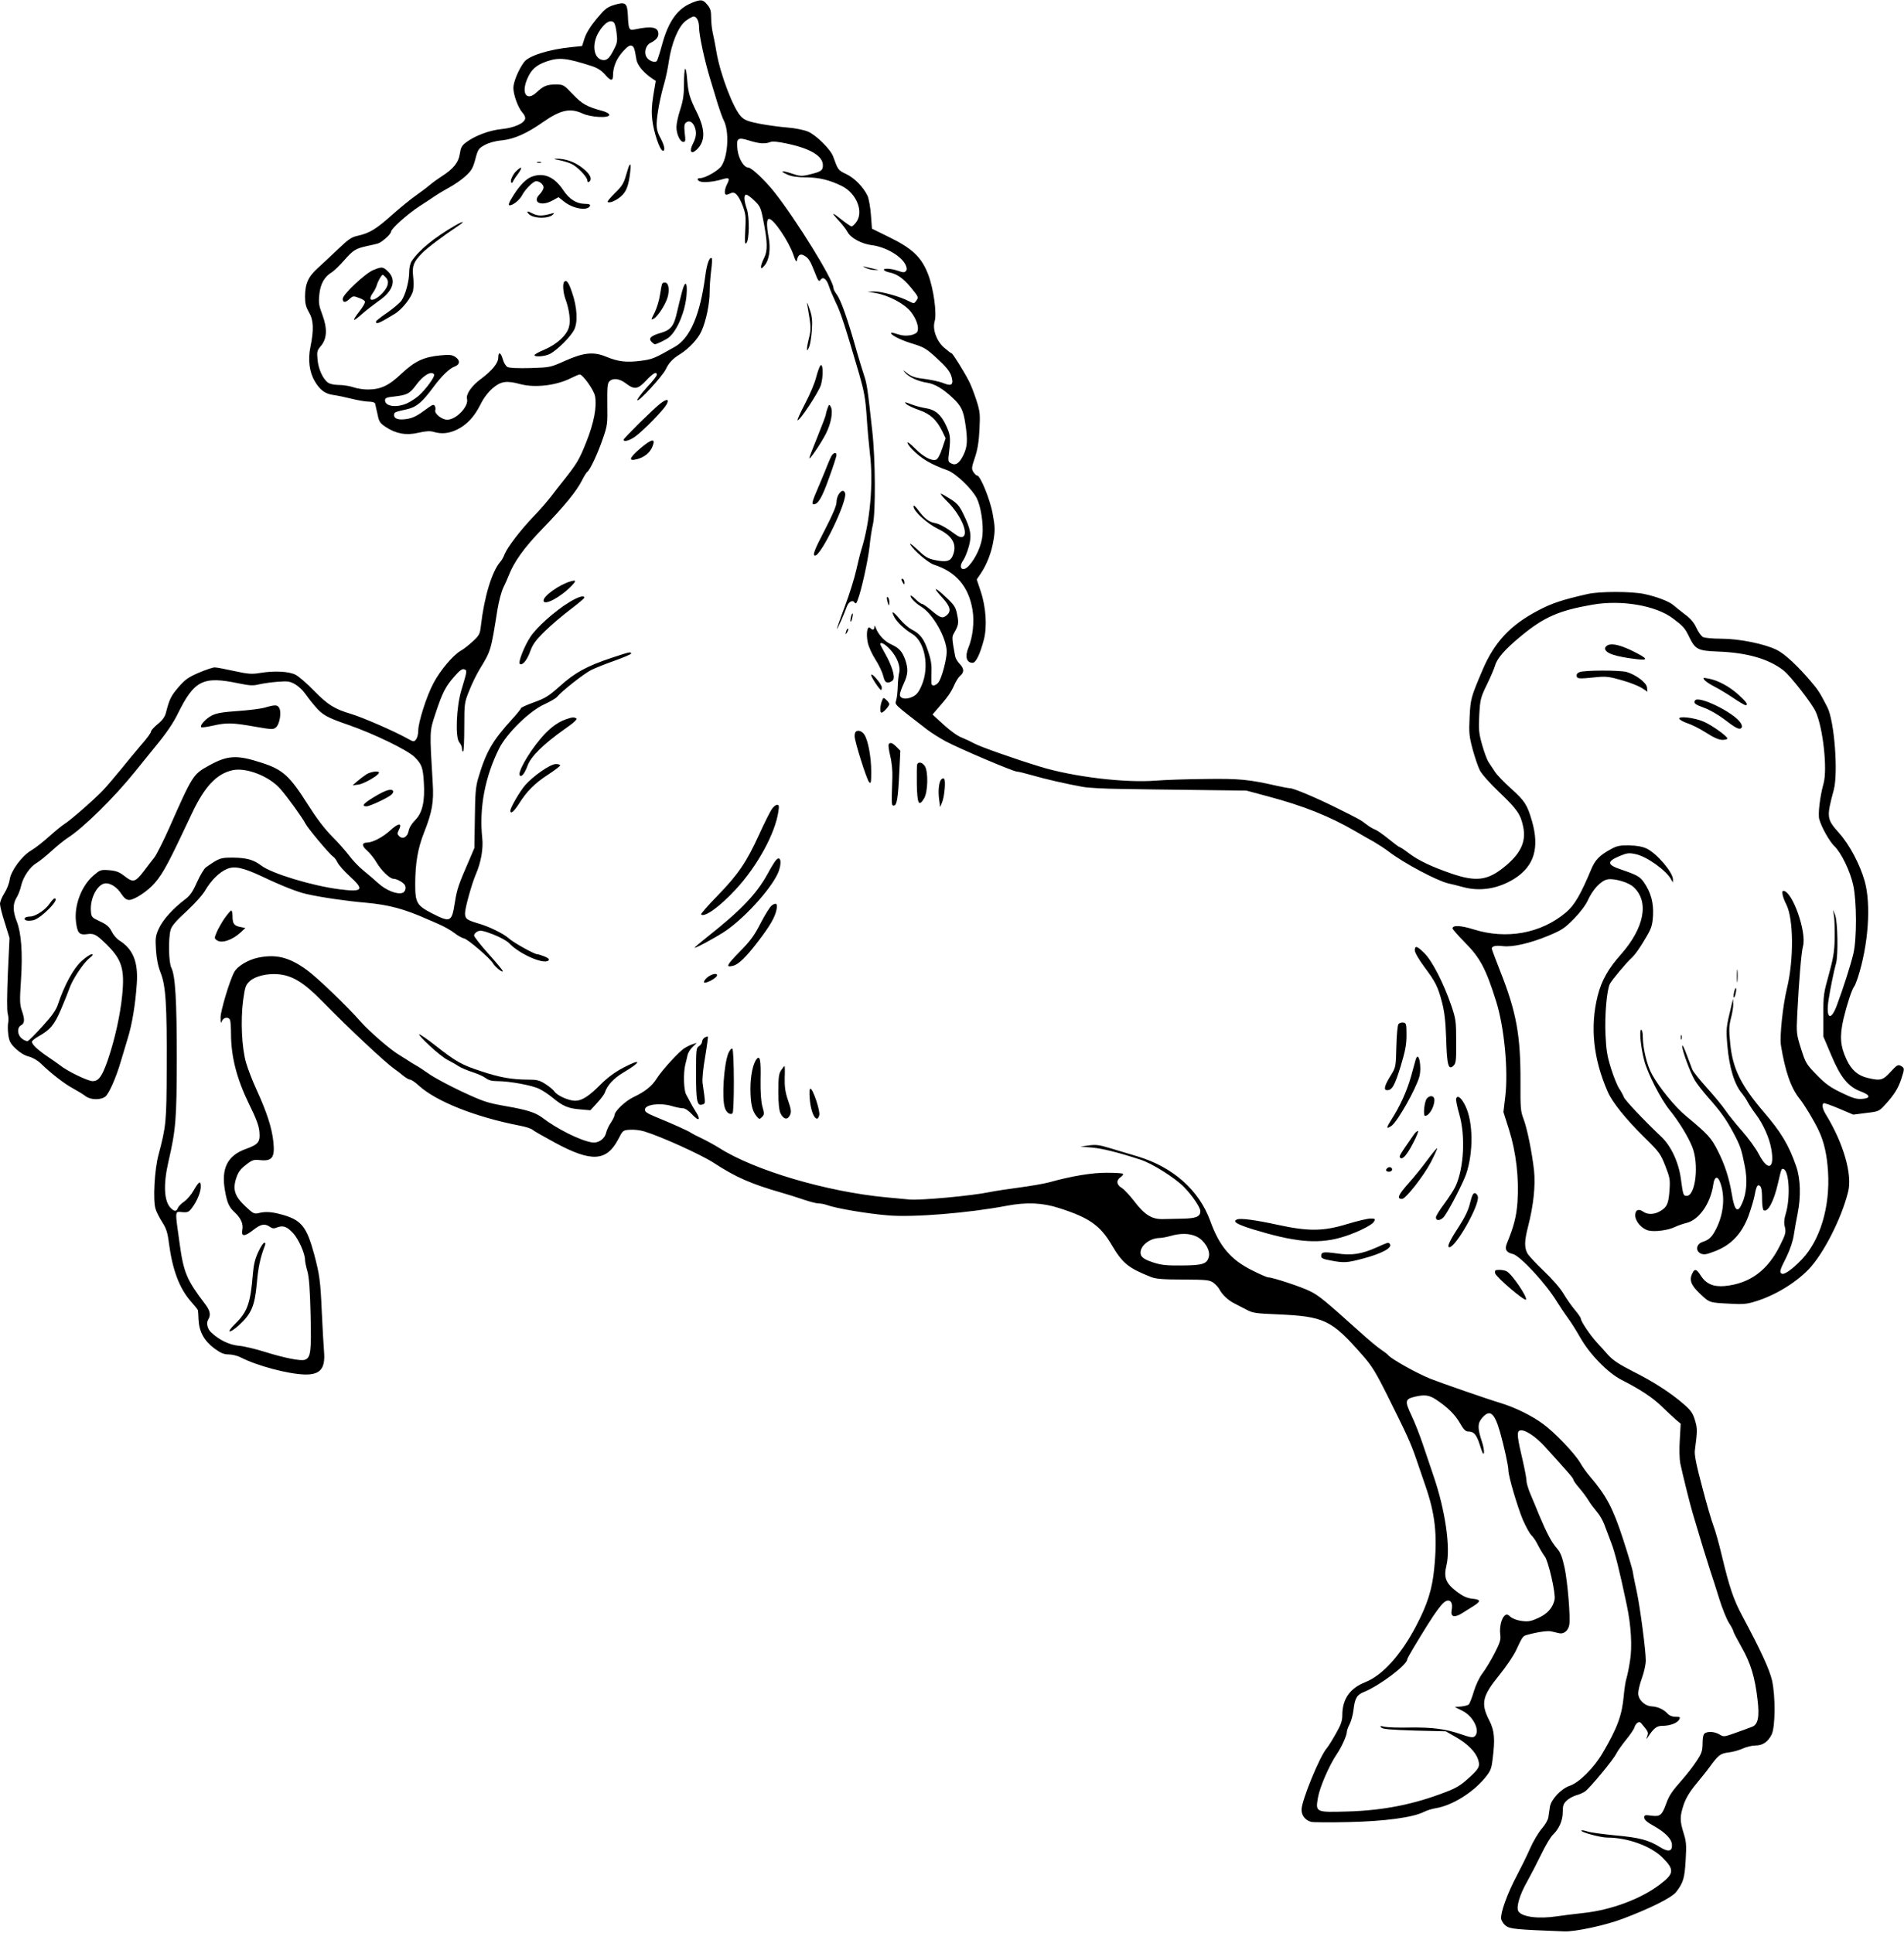 <?xml version="1.0" standalone="no"?>
<!DOCTYPE svg PUBLIC "-//W3C//DTD SVG 20010904//EN"
 "http://www.w3.org/TR/2001/REC-SVG-20010904/DTD/svg10.dtd">
<svg version="1.0" xmlns="http://www.w3.org/2000/svg"
 width="1261pt" height="1280pt" viewBox="0 0 1261 1280"
 preserveAspectRatio="xMidYMid meet">
<g transform="translate(0,1280) scale(0.1,-0.1)"
fill="#000000" stroke="none">
<path d="M4580 12780 c-93 -37 -154 -123 -195 -275 -15 -55 -31 -104 -35 -109
-14 -14 -56 2 -69 28 -17 30 -3 77 26 91 37 19 53 37 53 60 0 46 -43 54 -157
30 -37 -8 -41 0 -45 99 -4 77 -17 86 -91 63 -48 -15 -62 -27 -116 -92 -40 -48
-68 -94 -79 -127 l-17 -53 -69 -7 c-150 -15 -284 -57 -315 -99 -37 -50 -71
-132 -71 -171 0 -47 32 -133 60 -164 12 -12 20 -30 18 -40 -6 -31 -74 -61
-157 -69 -80 -8 -177 -44 -237 -90 -26 -20 -33 -34 -39 -75 -8 -56 -43 -99
-120 -148 -22 -14 -57 -39 -77 -56 -20 -17 -63 -49 -94 -71 -32 -22 -102 -79
-156 -127 -107 -96 -151 -122 -227 -139 -42 -9 -62 -22 -130 -87 -44 -42 -105
-99 -136 -127 -64 -58 -84 -102 -85 -189 0 -46 6 -69 26 -104 31 -52 33 -115
10 -229 -18 -85 -7 -167 28 -227 35 -59 68 -84 124 -92 26 -3 80 -15 121 -25
41 -10 92 -19 113 -19 22 0 40 -5 42 -12 2 -7 9 -39 16 -70 10 -51 16 -60 55
-86 68 -45 136 -57 216 -38 49 11 76 13 100 6 54 -16 100 -11 154 14 65 31
116 85 157 167 21 43 50 81 81 108 54 46 91 52 183 27 98 -26 239 -9 336 40
26 13 52 24 57 24 21 0 94 -102 102 -143 13 -72 -7 -177 -59 -307 -46 -115
-60 -139 -152 -255 -22 -27 -59 -75 -82 -105 -23 -30 -74 -89 -114 -130 -86
-90 -172 -202 -192 -250 -7 -19 -20 -42 -28 -50 -56 -64 -107 -232 -129 -424
-6 -55 -11 -64 -53 -103 -26 -24 -61 -52 -78 -61 -51 -28 -139 -132 -183 -216
-46 -86 -101 -259 -101 -315 0 -21 -6 -46 -14 -57 -15 -19 -16 -18 -63 8 -87
48 -290 136 -365 159 -112 33 -156 60 -248 154 -46 48 -101 95 -122 106 -44
23 -141 28 -237 12 -54 -9 -78 -7 -170 13 -58 13 -116 24 -129 24 -13 0 -60
-16 -105 -35 -69 -30 -91 -45 -134 -95 -50 -58 -60 -78 -83 -166 -7 -30 -22
-52 -55 -79 -25 -20 -45 -43 -45 -50 0 -8 -28 -47 -63 -86 -34 -40 -95 -113
-135 -163 -41 -50 -95 -114 -122 -142 -57 -60 -216 -199 -256 -223 -16 -10
-61 -47 -100 -82 -39 -35 -91 -76 -117 -91 -62 -36 -134 -134 -143 -193 -3
-25 -19 -65 -35 -90 -16 -25 -29 -57 -29 -71 0 -15 14 -71 32 -126 l31 -100
-11 -234 c-6 -148 -7 -246 -1 -267 5 -17 7 -45 3 -60 -3 -15 -3 -51 1 -80 6
-43 14 -59 49 -92 26 -25 58 -45 86 -52 26 -7 60 -26 80 -46 68 -66 157 -135
213 -165 31 -17 69 -40 83 -51 33 -26 100 -28 132 -3 24 19 71 126 102 232 11
36 31 103 45 150 30 95 52 229 61 366 10 144 -25 230 -118 287 -15 10 -37 35
-48 57 -16 32 -33 47 -78 68 -55 26 -57 28 -60 70 -6 86 46 182 100 182 33 0
74 -27 101 -69 20 -30 34 -41 53 -41 34 0 122 58 168 111 56 64 92 132 248
464 84 177 162 260 268 284 90 20 242 -39 316 -123 47 -53 146 -190 167 -231
17 -33 162 -205 183 -218 8 -4 21 -22 30 -40 9 -18 45 -58 80 -90 99 -90 87
-106 -64 -87 -184 23 -450 104 -521 157 -51 39 -97 52 -188 53 -85 0 -90 -2
-179 -64 -12 -8 -38 -52 -59 -98 -30 -67 -46 -90 -84 -118 -75 -57 -142 -131
-169 -189 -22 -49 -24 -62 -19 -143 4 -60 14 -108 31 -151 34 -86 42 -213 40
-632 -1 -356 -4 -383 -54 -572 -27 -99 -38 -302 -20 -359 6 -21 27 -61 45 -89
26 -41 35 -67 44 -140 24 -179 70 -299 147 -386 24 -27 45 -53 45 -57 1 -4 3
-32 4 -63 4 -78 37 -139 104 -189 43 -31 63 -40 96 -40 22 0 59 -9 80 -20 106
-55 313 -110 424 -113 102 -2 137 39 127 153 -3 36 -10 155 -15 265 -9 206
-15 244 -50 377 -51 188 -86 230 -221 266 -64 17 -103 19 -147 8 -30 -7 -37
-3 -88 45 -70 66 -85 110 -61 185 13 40 27 60 64 89 42 33 52 36 92 32 83 -9
102 16 90 125 -10 91 -44 195 -110 339 -27 58 -58 139 -70 180 -29 100 -37
280 -20 412 13 92 17 104 44 129 36 33 114 52 187 46 96 -8 172 -55 295 -181
172 -176 418 -406 477 -447 12 -8 37 -27 55 -42 18 -15 39 -28 48 -28 8 0 33
-17 57 -39 116 -106 376 -209 670 -266 37 -7 76 -19 85 -28 9 -8 78 -47 152
-87 238 -128 338 -122 415 26 30 58 31 59 77 62 26 2 69 -3 95 -11 112 -34
374 -153 458 -207 147 -96 246 -140 455 -200 36 -10 99 -30 140 -44 41 -14 87
-26 101 -26 15 0 40 -5 54 -10 57 -22 269 -58 405 -69 167 -15 540 16 790 64
129 24 235 20 345 -16 198 -63 272 -115 347 -243 73 -123 109 -153 263 -214
31 -12 80 -16 212 -16 158 -1 174 -3 200 -22 15 -11 33 -31 39 -43 19 -36 57
-72 99 -93 22 -11 59 -30 83 -43 37 -20 61 -24 190 -29 325 -14 368 -34 578
-274 59 -67 87 -112 165 -269 126 -252 154 -314 188 -414 16 -46 42 -123 59
-172 67 -192 83 -330 61 -552 -13 -138 -44 -238 -120 -383 -102 -194 -223
-327 -336 -372 -103 -41 -153 -112 -153 -220 0 -37 -9 -63 -44 -124 -24 -43
-51 -85 -59 -94 -46 -52 -167 -347 -167 -407 0 -39 25 -71 65 -81 14 -3 125
-4 248 -1 236 5 423 30 497 67 19 10 55 21 80 25 108 18 245 103 326 202 35
43 42 59 49 119 18 139 13 193 -23 263 -56 110 -45 159 69 299 43 53 92 125
109 161 44 94 45 95 71 103 67 19 140 30 163 24 14 -3 37 -9 51 -12 31 -8 61
16 68 54 9 50 -11 286 -31 380 -16 72 -27 101 -51 128 -35 40 -67 100 -116
217 -18 45 -45 109 -59 142 -14 33 -26 72 -26 87 0 14 -11 73 -24 130 -38 161
-42 196 -21 204 29 11 102 -36 166 -106 166 -183 189 -210 189 -219 0 -5 17
-30 38 -54 22 -25 49 -62 62 -83 13 -22 38 -55 55 -75 18 -20 40 -58 50 -85
10 -27 30 -80 45 -119 25 -63 57 -191 104 -415 29 -137 37 -279 21 -372 -7
-45 -18 -98 -24 -117 -6 -19 -13 -68 -17 -110 -11 -129 -42 -214 -139 -379
-58 -100 -156 -197 -217 -218 -58 -19 -125 -90 -133 -140 -3 -19 -7 -49 -10
-68 -3 -20 -22 -52 -45 -78 -21 -25 -56 -83 -76 -129 -20 -46 -61 -129 -90
-184 -60 -113 -107 -242 -102 -282 2 -14 15 -35 31 -47 28 -21 67 -25 387 -37
71 -3 272 40 383 82 189 71 330 142 359 180 47 62 55 91 62 210 6 100 4 124
-14 180 -25 81 -25 110 1 188 15 43 40 85 83 137 33 40 75 92 91 115 56 76 68
86 123 93 28 3 70 15 94 26 24 11 62 20 84 20 49 0 84 25 108 74 24 51 25 255
2 357 -17 73 -75 200 -198 429 -56 104 -85 190 -133 391 -20 85 -46 177 -57
204 -11 28 -45 142 -74 255 -40 149 -53 216 -49 245 17 129 17 144 1 198 -14
47 -26 65 -74 107 -86 75 -202 150 -338 218 -92 47 -130 72 -164 109 -23 26
-57 64 -75 83 -43 47 -105 139 -105 156 0 7 -18 33 -40 59 -21 25 -55 73 -75
107 -22 37 -73 96 -131 151 -52 50 -102 103 -109 118 -20 38 -19 81 5 175 36
139 50 271 40 370 -13 119 -46 283 -71 347 -18 46 -20 72 -19 242 1 308 -27
463 -135 735 -30 76 -55 143 -55 148 0 16 28 22 73 16 62 -8 178 18 297 67 94
39 112 51 174 114 41 42 78 91 92 122 33 73 87 131 131 139 44 8 138 -19 171
-50 106 -96 73 -270 -82 -446 -85 -95 -130 -175 -155 -276 -51 -204 -29 -416
67 -635 30 -69 120 -181 241 -300 100 -98 109 -111 140 -190 30 -77 33 -91 28
-160 -6 -89 -16 -113 -60 -139 -39 -24 -85 -26 -115 -4 -31 21 -52 11 -52 -25
0 -39 42 -88 86 -100 41 -11 134 1 179 24 17 8 50 20 75 26 84 21 159 130 177
255 7 51 28 59 44 17 36 -92 26 -211 -26 -313 -27 -53 -46 -71 -89 -85 -42
-14 -49 -59 -12 -77 22 -9 37 -7 98 17 104 41 172 113 217 229 17 47 37 112
43 146 6 37 15 60 23 60 19 0 25 -24 25 -95 0 -35 5 -67 10 -70 28 -17 68 59
95 177 23 99 23 100 37 96 38 -13 47 -192 14 -299 -10 -34 -12 -58 -5 -85 8
-35 5 -48 -31 -120 -82 -167 -199 -254 -366 -271 -76 -7 -125 14 -160 69 -27
43 -39 47 -54 19 -24 -46 -13 -80 47 -137 65 -62 62 -61 199 -68 86 -5 113 -3
170 15 128 39 262 120 351 211 98 101 218 335 263 515 29 113 -30 319 -145
508 -25 40 -31 70 -17 79 4 2 50 -14 102 -36 l94 -40 85 11 c85 10 86 11 129
58 58 64 85 107 105 170 22 66 21 70 -4 84 -19 10 -27 5 -68 -40 -51 -56 -67
-60 -151 -40 -65 15 -108 52 -141 123 -41 88 -46 153 -20 267 22 93 55 194 70
214 5 5 16 33 25 60 70 216 89 482 46 638 -31 111 -101 243 -169 319 -84 94
-85 105 -36 287 30 114 4 454 -42 546 -49 96 -61 115 -108 170 -88 104 -174
184 -226 210 -78 40 -250 75 -369 75 -56 0 -110 5 -121 11 -12 6 -31 33 -44
61 -16 35 -39 62 -77 90 -29 22 -62 49 -74 59 -27 25 -110 57 -194 75 -83 18
-297 18 -375 0 -164 -37 -238 -61 -328 -109 -185 -97 -291 -211 -369 -396 -76
-179 -79 -188 -85 -311 -5 -103 -3 -125 20 -212 15 -54 36 -117 48 -140 12
-24 69 -89 131 -147 116 -111 139 -144 156 -227 21 -100 -18 -181 -132 -271
-107 -85 -183 -93 -342 -39 -133 46 -218 86 -283 135 -30 23 -58 41 -62 41 -4
0 -37 25 -74 55 -37 30 -76 57 -88 61 -12 4 -38 19 -57 34 -40 31 -46 34 -201
111 -135 67 -282 129 -307 129 -9 0 -46 7 -82 15 -189 43 -251 49 -475 46
-121 -1 -269 -6 -330 -11 -205 -16 -546 25 -765 92 -174 53 -399 133 -435 153
-22 12 -60 30 -85 40 -26 9 -76 45 -120 85 l-74 68 39 45 c62 71 83 101 104
148 10 24 28 53 40 63 28 25 27 47 -4 80 -14 15 -27 37 -29 49 -22 118 -22
128 -10 150 32 55 35 70 23 126 -9 49 -18 63 -72 114 -77 73 -95 74 -28 1 54
-59 63 -90 33 -117 -28 -25 -43 -21 -101 28 -29 25 -58 45 -64 45 -6 0 -26 14
-44 32 -18 18 -33 28 -33 22 1 -16 33 -48 71 -72 78 -47 169 -209 169 -298 0
-54 -35 -182 -56 -205 -19 -22 -43 -25 -45 -6 -1 6 -1 41 0 77 2 48 -4 85 -23
139 -27 81 -52 113 -108 142 -20 10 -56 41 -79 69 -45 54 -60 59 -36 13 18
-34 69 -82 118 -111 85 -51 116 -219 63 -341 -20 -47 -34 -63 -61 -76 -42 -20
-83 -13 -83 14 0 11 11 43 25 73 29 61 31 98 10 159 -20 55 -40 77 -92 101
-43 19 -84 62 -102 108 -7 18 -10 20 -10 8 -1 -21 -12 -23 -28 -7 -19 19 -28
-38 -16 -96 6 -29 29 -79 51 -113 22 -34 45 -82 51 -107 9 -36 16 -45 33 -45
11 0 26 8 33 17 15 21 -8 96 -55 178 -16 29 -30 55 -30 59 0 18 32 1 66 -36
46 -50 70 -113 59 -155 -4 -15 -8 -55 -9 -88 -1 -33 -5 -74 -10 -91 -9 -34
-23 -20 203 -195 29 -22 86 -58 125 -79 90 -48 447 -200 471 -200 9 0 54 -11
99 -24 86 -25 229 -58 336 -77 36 -7 151 -13 255 -14 105 -2 334 -5 510 -7
l320 -4 138 -37 c241 -64 411 -132 587 -234 36 -21 89 -52 119 -68 29 -17 74
-46 100 -66 96 -74 316 -191 391 -209 25 -5 70 -17 100 -25 114 -31 234 -11
342 57 129 83 165 203 114 381 -32 109 -47 132 -140 216 -43 38 -90 87 -104
108 -14 21 -33 50 -43 65 -10 14 -29 66 -43 115 -22 79 -24 101 -19 198 6 104
9 115 50 200 24 49 49 107 55 128 14 48 66 107 166 190 156 130 254 173 477
212 193 34 422 -5 535 -91 70 -53 79 -63 110 -127 38 -78 57 -87 185 -92 195
-7 338 -48 437 -125 45 -35 188 -218 213 -273 49 -107 79 -383 52 -477 -23
-81 -38 -203 -28 -236 15 -54 69 -149 101 -179 44 -42 104 -165 124 -258 23
-105 24 -354 1 -452 -17 -73 -68 -232 -111 -347 -40 -105 -72 -82 -54 37 12
78 37 201 50 245 15 53 11 278 -6 320 l-14 35 7 -45 c3 -25 5 -92 4 -150 -2
-85 -10 -129 -39 -235 -34 -121 -37 -139 -36 -270 l0 -140 53 -125 c61 -146
112 -208 196 -239 64 -24 66 -45 5 -49 -36 -2 -62 6 -136 42 -73 35 -106 59
-163 118 -68 70 -73 78 -103 173 -30 95 -31 104 -25 225 11 220 27 414 38 453
26 94 -71 367 -130 367 -14 0 -5 -41 20 -91 48 -96 50 -363 4 -554 -28 -117
-49 -318 -40 -378 28 -171 65 -280 123 -353 34 -42 99 -151 127 -211 36 -76
55 -162 62 -274 14 -231 -52 -452 -173 -579 -63 -66 -118 -105 -134 -95 -16
10 -13 22 31 109 26 54 43 105 50 151 6 39 17 102 25 140 22 109 19 228 -10
311 -49 141 -99 225 -217 362 -150 176 -204 286 -220 452 -9 88 -8 116 5 167
9 33 16 76 15 94 l-1 34 -10 -40 c-37 -155 -37 -155 -28 -268 13 -149 47 -262
100 -322 9 -11 26 -36 36 -55 10 -19 34 -55 53 -80 48 -64 90 -157 102 -229
24 -132 -21 -152 -82 -36 -20 39 -70 108 -112 155 -41 47 -91 108 -110 137
-19 28 -74 95 -121 147 -48 53 -92 108 -98 123 -6 16 -24 62 -39 103 -15 41
-28 65 -28 53 -1 -29 54 -178 84 -228 13 -22 52 -72 87 -112 85 -96 119 -144
168 -235 46 -86 54 -110 76 -222 18 -92 12 -176 -17 -243 -30 -71 -51 -54 -69
57 -18 107 -45 193 -93 288 -43 86 -65 110 -212 232 -72 60 -173 183 -223 273
-34 59 -62 176 -62 255 0 23 -5 42 -10 42 -15 0 -3 -118 20 -205 23 -86 110
-256 168 -327 60 -74 121 -173 149 -242 47 -114 23 -326 -36 -326 -22 0 -24 3
-39 115 -15 109 -66 218 -132 279 -107 101 -240 241 -246 261 -4 11 -17 36
-30 55 -13 19 -37 79 -54 133 -26 82 -32 121 -37 225 -6 130 9 297 29 336 12
24 111 142 140 168 27 24 60 71 104 147 32 55 38 75 42 140 4 82 -14 150 -60
217 -26 38 -46 49 -148 84 -97 32 -101 53 -17 89 53 22 64 24 110 14 73 -15
203 -108 235 -168 l11 -20 1 20 c0 47 -105 171 -174 205 -29 13 -64 20 -116
21 -64 1 -82 -3 -125 -27 -71 -39 -100 -69 -125 -128 -72 -172 -112 -241 -169
-289 -165 -139 -393 -181 -612 -112 -83 26 -139 29 -139 6 0 -5 35 -45 78 -89
105 -105 142 -175 211 -394 54 -172 81 -459 60 -632 l-12 -101 38 -120 c46
-146 66 -319 55 -477 -7 -96 -24 -161 -71 -275 -15 -38 -3 -58 40 -68 47 -10
219 -195 293 -317 21 -33 52 -80 70 -104 18 -24 56 -83 83 -131 64 -113 183
-235 275 -282 125 -64 204 -116 266 -176 34 -33 76 -72 93 -87 l32 -27 -6
-108 c-4 -59 -2 -128 3 -153 18 -84 63 -265 82 -330 59 -199 94 -313 116 -380
14 -41 41 -125 60 -187 19 -62 48 -134 64 -160 17 -26 30 -51 30 -57 0 -5 25
-53 55 -106 60 -106 88 -198 105 -347 14 -115 3 -166 -38 -180 -15 -6 -43 -16
-62 -23 -128 -46 -121 -45 -152 -27 -32 19 -75 22 -97 8 -10 -7 -15 -29 -15
-68 -1 -51 -6 -66 -41 -118 -21 -33 -62 -85 -90 -117 -73 -83 -90 -108 -110
-163 -28 -78 -41 -87 -97 -80 -44 6 -48 5 -48 -13 0 -14 18 -30 63 -55 76 -43
117 -85 120 -122 4 -47 -23 -53 -79 -18 -75 47 -135 63 -299 78 -82 8 -165 19
-183 26 -18 6 -35 9 -38 6 -10 -10 126 -47 171 -47 133 0 286 -55 363 -130 84
-83 81 -109 -18 -183 -124 -94 -322 -167 -500 -186 -63 -7 -142 -17 -176 -22
-125 -19 -234 -5 -258 33 -16 26 9 111 59 198 23 41 65 122 93 180 28 58 63
117 78 130 40 39 64 93 64 150 0 42 5 55 26 75 15 14 43 29 63 35 20 5 46 17
58 25 32 22 190 213 207 250 8 16 37 58 64 91 28 34 53 71 56 82 10 31 32 46
45 30 48 -57 50 -60 41 -86 -8 -23 -8 -24 3 -8 39 60 59 76 96 76 51 0 99 18
112 41 9 17 6 19 -24 19 -22 0 -41 8 -53 21 -26 28 -62 45 -104 48 -47 2 -90
44 -90 87 0 18 11 64 25 102 14 38 25 90 25 115 0 67 -37 347 -59 452 -11 50
-23 108 -26 130 -3 22 -33 121 -65 220 -67 206 -111 290 -221 418 -20 23 -48
62 -62 87 -37 64 -170 203 -247 259 -76 56 -186 110 -285 140 -87 26 -392 132
-460 159 -92 37 -258 130 -280 156 -5 7 -28 24 -50 39 -22 14 -85 67 -140 117
-226 203 -272 242 -330 269 -60 30 -247 91 -275 91 -8 0 -55 20 -104 45 -144
71 -220 160 -281 330 -74 203 -246 355 -480 426 -55 16 -138 41 -184 55 -71
22 -94 24 -140 18 l-56 -8 75 -6 c69 -6 172 -31 322 -80 75 -23 230 -121 289
-181 55 -56 109 -136 109 -160 0 -36 -27 -48 -113 -50 -45 -1 -107 -2 -138 -3
-72 -1 -119 29 -189 121 -28 36 -64 75 -80 85 -36 21 -39 51 -8 72 12 9 19 18
15 22 -3 4 -50 7 -104 7 -98 1 -236 -22 -383 -63 -36 -10 -126 -25 -200 -35
-74 -10 -162 -23 -195 -30 -112 -24 -465 -57 -535 -49 -19 2 -87 8 -150 14
-394 37 -873 178 -1108 328 -29 18 -80 46 -113 62 -32 15 -65 32 -72 37 -12
10 -117 58 -240 108 -56 24 -67 32 -65 49 4 31 100 43 173 22 29 -9 64 -16 77
-16 16 0 38 -15 63 -42 45 -48 59 -36 23 20 -13 20 -29 48 -36 62 -7 14 -19
36 -27 50 -17 28 -20 145 -6 200 5 19 12 48 15 63 4 16 19 40 34 54 l27 26
-25 -8 c-14 -4 -39 -16 -55 -26 -36 -21 -151 -147 -187 -204 -31 -49 -76 -85
-152 -121 -55 -26 -126 -94 -126 -120 0 -7 -11 -29 -24 -49 -14 -20 -27 -49
-31 -65 -10 -44 -52 -73 -95 -66 -77 12 -233 90 -330 165 -45 33 -101 51 -240
75 -124 22 -148 30 -290 96 -85 40 -182 92 -215 115 -33 23 -73 50 -90 59 -16
9 -41 24 -55 34 -14 9 -41 26 -59 37 -58 35 -194 153 -251 217 -91 104 -291
296 -358 344 -117 85 -204 106 -324 81 -66 -14 -137 -57 -157 -96 -30 -55 -91
-259 -90 -300 0 -38 2 -42 9 -23 11 25 45 30 54 6 3 -9 6 -48 6 -88 0 -152 37
-298 118 -465 49 -99 67 -147 70 -187 6 -68 -7 -84 -91 -114 -121 -44 -163
-129 -137 -275 14 -81 27 -110 65 -145 41 -38 58 -77 50 -116 -8 -46 15 -45
74 1 48 38 75 43 108 20 17 -12 28 -13 49 -4 40 15 66 5 107 -40 35 -39 77
-133 77 -174 0 -12 7 -47 16 -77 11 -39 17 -121 21 -287 6 -247 1 -286 -39
-299 -29 -9 -137 13 -262 52 -60 19 -138 38 -174 41 -64 6 -132 39 -185 90
-24 23 -32 62 -18 84 19 31 13 59 -24 107 -118 155 -139 205 -165 394 -32 228
-33 214 16 210 37 -3 45 0 67 30 32 43 57 103 57 139 0 42 -12 36 -46 -23 -16
-29 -45 -63 -64 -76 -19 -13 -38 -32 -42 -43 -9 -24 -23 -24 -47 0 -45 45 -50
156 -16 305 50 214 55 285 56 681 0 391 -10 554 -36 605 -18 34 -21 194 -5
251 7 26 35 59 106 124 56 52 107 109 124 139 37 64 93 120 144 141 50 21 106
9 236 -52 126 -60 233 -102 289 -114 101 -23 267 -47 396 -58 152 -14 253 -41
410 -111 11 -4 46 -20 78 -34 32 -14 75 -39 96 -55 20 -16 49 -33 64 -36 28
-7 174 -133 192 -165 13 -23 65 -65 65 -52 0 6 -43 57 -95 115 -52 58 -95 113
-95 121 0 9 10 21 23 27 19 9 39 5 104 -20 44 -17 91 -43 104 -57 67 -72 232
-145 262 -115 7 7 0 15 -26 26 -20 8 -42 15 -49 15 -19 0 -159 78 -188 105
-34 31 -133 80 -206 100 -73 22 -84 30 -84 67 0 34 44 193 71 256 35 80 51
172 43 242 -21 200 18 405 113 595 51 99 200 246 298 290 39 18 77 40 85 50
32 39 179 154 225 177 28 14 98 42 158 63 59 21 107 42 107 46 0 14 -9 12
-126 -27 -164 -54 -245 -98 -343 -186 -75 -67 -98 -82 -173 -109 -49 -18 -88
-35 -88 -40 0 -5 -26 -37 -57 -71 -132 -144 -174 -218 -226 -393 -17 -58 -20
-103 -22 -266 l-3 -195 -32 -75 c-73 -168 -83 -196 -97 -283 -21 -135 -28
-138 -154 -74 -98 51 -109 69 -109 190 0 139 17 239 59 345 53 134 65 201 57
326 -21 350 -21 342 17 457 46 141 69 185 126 249 36 41 52 53 66 48 20 -8 19
-10 -19 -137 -34 -111 -42 -315 -14 -347 10 -11 18 -30 18 -43 0 -13 3 -20 8
-16 4 4 7 78 7 164 0 153 1 159 33 238 17 44 48 107 68 140 76 125 75 121 119
398 9 54 26 119 39 145 12 25 29 62 36 81 35 89 100 181 220 305 149 154 228
251 264 322 14 28 30 54 36 58 17 11 69 120 102 218 31 88 32 99 30 229 -1
112 1 140 14 152 24 24 67 19 110 -14 56 -43 79 -39 134 20 46 49 70 62 70 37
0 -7 -29 -44 -65 -82 -35 -39 -64 -77 -64 -85 0 -23 168 159 189 205 20 42 45
69 94 99 59 37 120 102 142 153 31 69 54 181 54 263 0 36 5 98 10 139 6 41 7
77 4 80 -14 14 -33 -37 -43 -117 -34 -257 -100 -411 -201 -469 -139 -79 -150
-83 -227 -93 -94 -12 -148 -6 -228 27 -84 35 -150 28 -275 -28 -94 -42 -97
-43 -226 -47 -85 -2 -139 0 -153 7 -11 6 -25 29 -31 51 -13 47 -30 53 -30 10
0 -35 -42 -86 -116 -141 -60 -44 -99 -100 -91 -131 13 -49 -71 -138 -131 -138
-36 0 -87 41 -79 64 3 7 1 19 -3 27 -7 11 -15 9 -40 -9 -75 -56 -104 -71 -145
-77 -54 -9 -85 1 -85 25 0 20 3 21 89 40 60 14 98 47 170 144 56 76 108 126
142 138 36 13 38 42 4 64 -21 14 -40 16 -98 10 -109 -10 -170 -38 -258 -121
-84 -80 -138 -105 -225 -105 -28 0 -71 7 -94 15 -23 8 -66 15 -94 15 -31 0
-61 6 -74 16 -33 23 -64 90 -69 154 -5 50 -3 59 23 89 40 48 43 115 9 206 -23
61 -26 79 -20 135 7 70 34 118 85 148 15 10 50 44 79 77 60 68 75 78 151 95
30 6 63 14 73 17 25 7 87 62 87 78 0 20 110 118 190 170 41 26 86 56 100 66
14 10 54 34 90 54 36 19 87 54 113 78 39 36 49 52 65 112 17 65 22 72 62 94
27 15 69 27 114 31 82 9 164 45 271 120 117 82 181 96 263 58 57 -26 177 -32
177 -9 0 8 -19 19 -45 26 -104 28 -135 46 -196 110 -61 64 -63 65 -114 65 -58
0 -81 -10 -126 -52 -65 -61 -103 -9 -63 87 27 65 60 94 133 119 81 27 130 21
295 -32 37 -12 64 -29 86 -54 39 -46 55 -48 55 -7 0 55 23 110 65 157 29 32
46 44 58 39 16 -6 20 -17 32 -92 7 -38 46 -86 105 -126 l23 -15 -16 -95 c-11
-68 -13 -113 -7 -164 9 -78 48 -196 68 -203 20 -6 14 32 -14 84 -20 36 -26 62
-25 98 2 58 24 175 51 266 10 36 24 101 30 145 18 119 62 227 110 265 21 16
45 30 54 30 21 0 36 -31 36 -73 0 -50 36 -216 71 -332 17 -55 41 -134 53 -175
13 -41 30 -89 39 -107 37 -70 30 -230 -13 -300 -18 -31 -108 -83 -142 -83 -26
0 -22 -17 5 -24 26 -6 86 0 140 16 46 14 53 8 33 -31 -18 -35 -21 -71 -5 -71
6 0 19 5 29 10 27 14 52 -13 80 -86 19 -52 21 -71 16 -158 -4 -78 -3 -97 7
-87 20 20 22 173 3 228 -19 56 -21 93 -3 93 7 0 31 -17 53 -39 37 -35 43 -47
58 -124 30 -151 31 -207 7 -255 -11 -22 -21 -49 -21 -59 1 -15 5 -13 24 9 30
34 41 107 27 183 -15 80 -14 125 2 125 31 0 131 -148 163 -241 12 -37 19 -48
22 -34 7 36 22 46 46 33 30 -16 42 -34 72 -111 23 -60 28 -66 39 -50 17 23 40
5 56 -45 6 -20 27 -68 45 -107 33 -66 63 -161 155 -475 32 -112 41 -160 49
-280 5 -80 15 -188 21 -240 25 -198 1 -460 -56 -640 -8 -25 -23 -86 -34 -135
-11 -50 -44 -158 -75 -240 -31 -82 -54 -150 -53 -151 3 -3 47 96 66 149 12 32
39 46 51 26 7 -10 12 -6 20 16 25 63 69 264 79 355 5 52 15 118 22 145 19 81
17 436 -4 620 -31 284 -35 311 -55 371 -11 32 -32 102 -47 154 -63 223 -105
342 -135 382 -11 15 -20 33 -20 41 0 52 -243 446 -391 634 -63 79 -152 163
-173 163 -29 0 -63 57 -71 115 -10 80 0 88 76 64 67 -21 106 -24 141 -10 16 6
53 2 113 -11 154 -33 235 -82 235 -143 0 -36 -12 -43 -101 -64 -39 -9 -56 -8
-104 9 -68 23 -86 18 -29 -7 27 -12 65 -18 124 -18 86 -1 153 -17 235 -57 99
-49 148 -174 94 -242 -11 -14 -24 -26 -29 -26 -4 0 -30 17 -57 38 -74 59 -82
60 -32 5 26 -27 54 -64 63 -81 20 -38 91 -77 159 -86 91 -11 193 -70 223 -127
11 -23 12 -34 4 -44 -10 -11 -18 -11 -52 1 -46 16 -102 19 -93 5 3 -5 20 -13
38 -16 50 -11 91 -40 141 -101 51 -63 51 -63 33 -88 -13 -18 -15 -18 -48 -1
-58 31 -182 65 -229 64 l-45 -1 53 -9 c87 -15 193 -71 235 -125 36 -46 54
-100 44 -128 -11 -27 -79 -38 -127 -21 -24 8 -45 13 -47 11 -11 -11 57 -47
136 -71 82 -25 95 -33 168 -100 58 -53 83 -84 93 -114 18 -55 4 -71 -43 -52
-34 14 -93 27 -169 36 -30 4 -60 16 -80 33 -30 24 -31 24 -13 3 25 -29 85 -57
145 -66 51 -8 104 -39 168 -99 57 -53 72 -84 85 -170 17 -111 14 -156 -12
-209 -27 -56 -52 -73 -82 -56 -20 10 -21 16 -13 77 11 94 8 114 -21 176 -33
70 -72 103 -133 112 -26 4 -69 15 -97 26 -44 17 -48 17 -33 2 9 -9 47 -27 85
-40 75 -26 116 -64 155 -143 l21 -44 -23 -68 c-14 -43 -30 -71 -41 -74 -29
-10 -87 21 -139 75 -28 28 -50 45 -50 38 0 -7 15 -28 33 -46 60 -61 123 -98
232 -137 55 -20 161 -121 194 -185 27 -53 45 -169 38 -245 -6 -67 -43 -150
-90 -202 -41 -45 -74 -15 -38 35 11 16 28 57 37 91 21 73 14 115 -37 219 -25
51 -40 69 -85 97 -30 19 -58 35 -63 35 -5 0 16 -26 48 -57 87 -88 139 -213 96
-229 -8 -4 -25 1 -38 10 -69 51 -114 76 -146 82 -40 7 -70 31 -112 88 -19 25
-29 33 -29 22 0 -32 90 -114 164 -150 98 -47 128 -106 94 -181 -15 -33 -43
-39 -114 -25 -49 10 -67 21 -117 69 -33 31 -55 47 -49 36 20 -38 118 -122 157
-135 147 -47 231 -146 256 -300 13 -76 2 -179 -27 -249 -25 -60 -13 -101 28
-101 21 0 49 57 74 153 23 86 14 217 -21 321 l-26 78 25 37 c41 60 73 141 86
223 11 66 10 90 -5 172 -16 94 -82 256 -103 256 -6 0 -16 10 -25 23 -13 21
-13 30 10 97 18 54 26 105 30 185 5 103 4 119 -21 196 -15 46 -37 103 -49 125
-38 73 -108 184 -115 184 -4 0 -26 17 -50 38 -49 43 -77 120 -62 172 16 54 -7
217 -42 310 -44 116 -105 174 -261 250 l-112 55 -7 93 c-4 51 -14 108 -23 126
-28 58 -86 117 -141 143 -53 25 -54 27 -86 116 -16 46 -113 143 -167 165 -26
11 -85 23 -136 27 -49 4 -132 15 -184 25 -76 15 -100 24 -122 47 -51 50 -138
278 -164 428 -8 50 -20 108 -25 130 -5 22 -10 66 -10 97 0 46 -5 62 -26 87
-29 35 -41 36 -104 11z m-512 -132 c5 -7 13 -38 16 -70 6 -48 4 -63 -18 -105
-31 -62 -49 -77 -81 -69 -54 14 -65 104 -22 179 39 67 82 93 105 65z m-1193
-2328 c8 -13 -54 -98 -102 -141 -20 -17 -55 -40 -77 -50 -69 -31 -146 -21
-146 20 0 15 11 20 61 25 86 10 101 18 144 75 47 65 103 98 120 71z m-1293
-2046 c73 -15 95 -16 135 -6 27 6 82 14 123 17 66 5 80 3 115 -17 22 -13 50
-39 63 -58 13 -19 44 -59 69 -88 48 -57 79 -74 218 -122 171 -59 395 -168 441
-214 47 -47 55 -69 61 -166 8 -126 -9 -204 -58 -252 -22 -22 -39 -50 -43 -72
-8 -40 -39 -57 -63 -33 -12 11 -12 19 -4 35 29 55 2 55 -56 1 -47 -43 -114
-78 -150 -79 -38 0 -39 -22 -1 -54 19 -17 47 -52 62 -78 30 -52 88 -108 112
-108 23 0 71 -27 77 -45 8 -19 -1 -42 -17 -48 -34 -13 -108 16 -159 62 -28 25
-75 66 -104 89 -29 24 -69 66 -90 95 -21 28 -72 86 -113 127 -50 50 -103 120
-160 210 -121 191 -166 233 -306 278 -165 54 -226 51 -352 -19 -103 -57 -107
-63 -262 -414 -39 -87 -83 -175 -98 -194 -15 -19 -46 -59 -69 -90 -57 -74 -71
-78 -127 -34 -36 28 -56 36 -103 40 -57 4 -59 3 -106 -37 -78 -69 -126 -196
-114 -302 9 -77 22 -91 70 -85 50 7 63 0 131 -66 103 -101 123 -164 105 -341
-13 -130 -49 -292 -95 -426 -38 -109 -60 -140 -101 -140 -31 0 -167 66 -213
103 -16 12 -52 38 -81 57 -69 46 -112 87 -107 103 3 6 22 22 44 34 77 44 103
74 148 178 24 56 49 119 56 140 19 57 92 167 131 198 25 20 29 27 16 27 -10 0
-41 -21 -69 -47 -53 -49 -113 -161 -153 -281 -13 -41 -38 -76 -102 -147 -47
-52 -91 -96 -98 -99 -8 -3 -25 4 -39 15 -32 25 -35 73 -6 89 24 13 25 40 4 99
-13 38 -14 67 -5 200 12 182 2 312 -28 389 -26 66 -27 115 -2 156 11 17 25 53
31 80 13 58 58 125 103 151 17 10 61 45 97 78 36 33 85 73 110 89 104 67 305
265 443 436 18 22 79 98 136 168 72 87 119 156 149 218 109 221 167 250 404
200z m6344 -3664 c51 -25 91 -91 80 -133 -12 -48 -40 -57 -179 -58 -105 -1
-137 3 -192 21 -46 15 -69 29 -77 45 -22 48 45 114 119 116 15 0 48 6 73 13
69 20 128 19 176 -4z m1585 -1079 c78 -52 126 -100 158 -156 22 -39 37 -55 52
-55 41 0 58 -20 81 -93 15 -49 23 -65 26 -49 2 12 -3 44 -12 70 -31 93 -31
125 -1 160 51 61 82 38 119 -90 27 -95 56 -226 56 -257 0 -38 61 -244 96 -327
20 -45 45 -91 56 -101 11 -10 32 -40 45 -68 14 -27 34 -60 44 -73 24 -31 73
-244 65 -285 -11 -54 -47 -95 -109 -123 -49 -22 -66 -25 -110 -19 -31 4 -61
16 -74 28 -18 16 -25 18 -38 7 -21 -18 -35 -76 -29 -124 5 -35 -1 -54 -38
-126 -24 -47 -60 -106 -79 -131 -21 -27 -44 -76 -58 -121 -12 -42 -28 -81 -34
-87 -7 -5 -30 -11 -52 -13 l-40 -3 50 -25 c75 -37 121 -136 81 -170 -12 -9
-30 -6 -88 14 -104 36 -192 47 -342 45 -72 -2 -147 1 -166 5 -29 7 -33 6 -22
-5 10 -11 65 -15 220 -20 l207 -5 65 -37 c78 -44 133 -99 149 -149 15 -47 8
-61 -68 -129 -43 -40 -81 -63 -143 -86 -213 -83 -415 -123 -653 -130 -213 -6
-213 -6 -196 93 12 69 74 212 124 286 31 45 67 124 67 147 0 9 8 33 19 53 10
20 21 61 25 92 9 79 22 102 70 121 102 41 286 179 286 216 0 4 19 38 41 75
152 253 197 314 230 314 22 0 31 -25 23 -65 -8 -45 20 -51 74 -16 23 14 56 35
73 46 48 30 46 42 -8 47 -37 4 -62 15 -106 48 -71 54 -87 93 -67 173 28 117
-8 364 -84 587 -18 52 -50 147 -71 210 -21 63 -56 153 -78 198 -44 94 -42 106
24 122 64 15 94 11 140 -19z"/>
<path d="M1755 8114 c-27 -8 -109 -18 -181 -23 -101 -7 -141 -14 -172 -30 -40
-21 -81 -66 -69 -77 3 -3 37 1 76 10 92 21 130 20 277 -6 117 -20 124 -21 143
-4 23 21 36 97 21 126 -12 23 -26 24 -95 4z"/>
<path d="M2425 7671 c-16 -11 -43 -31 -60 -46 l-30 -26 39 5 c37 5 136 62 136
79 0 14 -56 7 -85 -12z"/>
<path d="M2478 7522 c-73 -44 -87 -62 -50 -62 21 0 141 56 164 77 10 9 15 20
12 24 -11 19 -52 6 -126 -39z"/>
<path d="M329 6816 c-29 -43 -95 -86 -130 -86 -15 0 -30 -4 -34 -9 -9 -16 15
-23 53 -16 51 9 185 145 143 145 -5 0 -19 -15 -32 -34z"/>
<path d="M4538 12344 c-5 -4 -8 -49 -8 -100 0 -72 -6 -111 -25 -170 -14 -42
-25 -94 -25 -116 0 -46 24 -98 46 -98 14 0 15 9 9 58 -5 45 -3 61 8 70 19 16
42 7 56 -24 16 -37 14 -70 -10 -116 -25 -49 -13 -73 22 -42 61 55 62 132 4
250 -48 97 -56 125 -64 217 -3 44 -9 75 -13 71z"/>
<path d="M3701 11740 c26 -5 63 -16 83 -25 41 -19 106 -87 106 -111 0 -8 5
-12 10 -9 26 16 9 54 -43 93 -52 41 -114 62 -172 61 -22 -1 -17 -3 16 -9z"/>
<path d="M3558 11723 c6 -2 18 -2 25 0 6 3 1 5 -13 5 -14 0 -19 -2 -12 -5z"/>
<path d="M4167 11703 c-3 -5 -12 -35 -22 -68 -14 -49 -27 -70 -72 -113 -30
-30 -52 -56 -49 -59 11 -11 57 8 89 37 36 31 51 72 61 163 5 44 3 57 -7 40z"/>
<path d="M3421 11669 c-25 -23 -45 -68 -35 -78 4 -3 9 -1 11 6 2 6 17 30 34
52 31 44 27 54 -10 20z"/>
<path d="M3520 11629 c-36 -14 -77 -56 -116 -117 -32 -49 -41 -72 -29 -72 23
0 68 37 84 69 20 38 73 91 92 91 23 0 49 -22 49 -41 0 -11 -12 -32 -26 -46
-52 -52 9 -82 83 -42 l42 23 38 -30 c59 -47 158 -63 171 -26 2 8 -9 12 -35 12
-56 1 -103 31 -143 91 -59 89 -131 119 -210 88z"/>
<path d="M3500 11385 c27 -33 134 -36 163 -5 10 10 7 11 -13 5 -55 -16 -88
-16 -118 -1 -39 20 -48 20 -32 1z"/>
<path d="M3015 11307 c-141 -82 -239 -162 -289 -237 -9 -14 -16 -44 -16 -70 0
-62 -25 -154 -52 -192 -13 -17 -56 -52 -95 -80 -40 -27 -73 -53 -73 -58 0 -20
18 -13 122 50 50 29 116 113 124 157 4 19 4 62 0 95 -7 68 3 93 59 151 34 35
137 113 238 180 50 33 38 36 -18 4z"/>
<path d="M5735 11025 c17 -8 44 -14 60 -13 29 0 29 0 -5 7 -19 4 -46 11 -60
14 -20 6 -19 4 5 -8z"/>
<path d="M2473 11012 c-54 -22 -203 -162 -203 -191 0 -27 18 -27 46 0 21 19
25 20 59 7 21 -7 40 -18 42 -25 3 -7 -14 -36 -36 -64 -23 -29 -39 -54 -36 -57
2 -3 27 15 53 39 27 24 75 61 106 83 99 66 124 140 67 197 -34 33 -41 34 -98
11z m81 -48 c26 -25 19 -61 -19 -103 -55 -60 -109 -63 -67 -3 11 15 23 38 27
52 7 26 32 70 40 70 2 0 11 -7 19 -16z"/>
<path d="M3737 10934 c-12 -12 -8 -69 7 -112 27 -74 36 -147 24 -188 -14 -54
-80 -114 -161 -149 -37 -15 -67 -32 -67 -37 0 -14 69 -9 102 8 48 25 137 114
160 159 26 50 21 150 -14 250 -22 65 -36 84 -51 69z"/>
<path d="M4386 10922 c-3 -5 -10 -39 -15 -74 -5 -36 -21 -88 -35 -117 -26 -50
-26 -52 -6 -41 26 14 77 92 91 140 14 47 8 94 -13 98 -9 2 -19 -1 -22 -6z"/>
<path d="M4517 10868 c-8 -29 -22 -88 -32 -130 -21 -97 -41 -123 -110 -143
-65 -19 -82 -36 -60 -59 9 -9 19 -16 21 -16 14 0 81 33 97 48 55 49 105 170
114 278 7 89 -9 101 -30 22z"/>
<path d="M5345 10790 c28 -160 28 -168 11 -236 -17 -69 -15 -98 4 -48 6 16 14
65 17 109 4 65 1 92 -16 140 -11 33 -19 49 -16 35z"/>
<path d="M5433 10379 c-6 -8 -19 -43 -28 -79 -9 -36 -41 -112 -71 -169 -30
-57 -53 -108 -52 -113 6 -18 141 185 155 233 17 58 14 150 -4 128z"/>
<path d="M4374 10128 c-40 -29 -244 -231 -244 -240 0 -17 39 -6 76 20 54 39
185 173 207 211 22 38 5 43 -39 9z"/>
<path d="M5481 10097 c-6 -16 -11 -34 -11 -40 0 -7 -25 -73 -55 -147 -30 -74
-55 -138 -55 -144 0 -16 77 97 110 162 34 67 49 148 32 178 -10 18 -11 17 -21
-9z"/>
<path d="M4240 9830 c-75 -65 -81 -87 -18 -70 47 13 82 42 98 80 25 60 -2 56
-80 -10z"/>
<path d="M5512 9788 c-6 -7 -18 -33 -28 -58 -9 -25 -37 -91 -60 -146 -45 -104
-51 -124 -35 -124 29 0 56 46 101 173 28 76 50 145 50 153 0 17 -14 18 -28 2z"/>
<path d="M5556 9528 c-9 -12 -16 -37 -16 -55 0 -22 -26 -83 -75 -178 -71 -136
-86 -175 -67 -175 41 0 217 367 199 415 -9 21 -23 19 -41 -7z"/>
<path d="M5970 8963 c0 -4 5 -15 10 -23 8 -13 10 -13 10 2 0 9 -4 20 -10 23
-5 3 -10 3 -10 -2z"/>
<path d="M3780 8950 c-73 -20 -180 -96 -180 -127 0 -39 116 23 189 101 28 30
26 36 -9 26z"/>
<path d="M3772 8813 c-96 -58 -219 -168 -260 -232 -39 -59 -81 -166 -70 -177
16 -15 47 21 68 78 18 51 36 76 99 138 42 41 118 106 169 144 51 39 92 73 92
78 0 18 -40 6 -98 -29z"/>
<path d="M5876 8823 c9 -38 14 -42 14 -10 0 14 -5 29 -10 32 -7 4 -8 -3 -4
-22z"/>
<path d="M5636 8714 c-4 -14 -5 -28 -3 -31 3 -2 8 8 11 23 4 14 5 28 3 31 -3
2 -8 -8 -11 -23z"/>
<path d="M5606 8625 c-9 -26 -7 -32 5 -12 6 10 9 21 6 23 -2 3 -7 -2 -11 -11z"/>
<path d="M10652 8529 c-12 -5 -22 -15 -22 -23 0 -32 68 -55 214 -72 75 -8 69
4 -24 51 -80 40 -137 55 -168 44z"/>
<path d="M10462 8349 c-15 -5 -22 -15 -20 -26 4 -19 13 -20 139 -7 55 5 82 2
160 -21 52 -14 111 -38 132 -51 l38 -25 -3 28 c-3 32 -74 85 -136 103 -46 12
-279 12 -310 -1z"/>
<path d="M5770 8329 c0 -14 56 -99 66 -99 2 0 4 8 4 18 -1 22 -70 103 -70 81z"/>
<path d="M11289 8296 c8 -10 38 -29 65 -43 28 -14 83 -47 123 -74 40 -27 77
-49 83 -49 21 0 8 20 -45 68 -60 55 -138 97 -200 108 -37 7 -39 6 -26 -10z"/>
<path d="M5840 8156 c-12 -33 -13 -76 -2 -76 12 0 52 44 52 57 0 5 -9 18 -20
28 -19 17 -20 17 -30 -9z"/>
<path d="M11226 8161 c-11 -18 0 -27 64 -50 33 -12 88 -44 123 -70 82 -63 106
-76 120 -62 7 7 5 18 -6 35 -45 68 -279 182 -301 147z"/>
<path d="M3747 8036 c-59 -21 -114 -64 -170 -132 -82 -98 -151 -223 -134 -240
12 -12 32 14 51 65 21 60 105 143 245 242 60 41 86 66 78 71 -16 10 -25 9 -70
-6z"/>
<path d="M11122 8040 c2 -7 27 -21 54 -30 28 -9 84 -37 124 -63 50 -32 84 -47
107 -47 18 0 33 4 33 9 0 15 -102 88 -155 111 -61 27 -170 40 -163 20z"/>
<path d="M5667 7953 c-4 -3 -7 -16 -7 -29 0 -34 80 -287 96 -304 12 -12 14 -3
14 70 0 97 -21 207 -45 244 -16 25 -44 34 -58 19z"/>
<path d="M5886 7871 c-4 -5 1 -40 10 -78 10 -39 16 -100 14 -143 -6 -186 -6
-185 10 -185 20 0 28 50 36 221 l7 142 -26 26 c-27 27 -42 32 -51 17z"/>
<path d="M6074 7737 c-2 -7 -3 -67 -2 -132 3 -130 13 -150 48 -93 26 43 29
181 4 216 -17 24 -42 29 -50 9z"/>
<path d="M3583 7691 c-39 -27 -86 -68 -105 -91 -36 -42 -98 -149 -98 -169 0
-26 23 -7 57 46 53 84 104 135 193 193 44 29 80 56 80 61 0 5 -13 9 -28 9 -18
0 -55 -18 -99 -49z"/>
<path d="M6233 7637 c-15 -18 -21 -76 -13 -132 l6 -50 13 30 c17 41 26 151 13
158 -5 4 -14 1 -19 -6z"/>
<path d="M5112 7442 c-11 -15 -49 -91 -84 -168 -84 -184 -138 -264 -277 -407
-63 -64 -111 -120 -108 -123 22 -22 124 51 230 166 142 153 261 370 282 515 6
37 4 45 -8 45 -9 0 -24 -12 -35 -28z"/>
<path d="M5138 7102 c-8 -9 -32 -48 -53 -87 -73 -134 -178 -244 -396 -416 -49
-39 -89 -73 -89 -75 0 -8 123 58 192 102 127 81 309 279 359 389 30 66 21 127
-13 87z"/>
<path d="M5112 6804 c-12 -8 -45 -61 -74 -117 -43 -84 -68 -118 -141 -192 -85
-87 -93 -104 -42 -91 37 9 86 57 168 164 79 104 110 158 120 209 8 39 -2 47
-31 27z"/>
<path d="M1487 6718 c-20 -29 -43 -71 -52 -92 -16 -38 -16 -41 1 -53 32 -23
103 1 159 53 l30 28 -34 7 c-41 8 -51 22 -51 72 0 20 -4 37 -8 37 -5 0 -25
-24 -45 -52z"/>
<path d="M9370 6506 c0 -14 26 -59 62 -108 76 -102 91 -131 119 -239 16 -62
23 -124 27 -241 5 -174 15 -209 49 -175 16 16 18 36 17 160 0 133 -2 148 -32
237 -50 146 -126 295 -177 346 -50 50 -65 54 -65 20z"/>
<path d="M11503 6335 c0 -38 2 -53 4 -32 2 20 2 52 0 70 -2 17 -4 1 -4 -38z"/>
<path d="M4683 6326 c-15 -13 -24 -28 -20 -32 10 -10 79 26 85 44 7 21 -35 13
-65 -12z"/>
<path d="M11485 6230 c-4 -17 -5 -34 -2 -36 3 -3 8 9 12 26 4 17 5 34 2 36 -3
3 -8 -9 -12 -26z"/>
<path d="M9262 6018 c-6 -7 -12 -71 -14 -149 -3 -133 -4 -137 -35 -188 -44
-70 -52 -101 -26 -101 33 0 50 30 90 160 30 100 38 141 38 205 0 74 -2 80 -21
83 -11 2 -26 -3 -32 -10z"/>
<path d="M2845 5875 c44 -42 98 -84 120 -95 22 -11 54 -29 70 -40 17 -11 59
-29 93 -40 35 -11 75 -29 89 -40 18 -14 41 -20 77 -20 80 0 233 -28 279 -52
23 -11 62 -37 87 -58 66 -55 103 -71 181 -77 l69 -6 45 49 c25 27 48 58 51 69
16 48 59 94 121 131 124 73 125 98 1 33 -56 -30 -104 -65 -148 -109 -79 -80
-126 -110 -171 -110 -43 0 -118 34 -137 61 -8 12 -35 34 -60 50 -39 25 -56 29
-116 29 -106 0 -189 15 -311 56 -126 41 -164 62 -299 168 -53 42 -103 76 -109
76 -7 -1 24 -34 68 -75z"/>
<path d="M11132 5930 c0 -14 2 -19 5 -12 2 6 2 18 0 25 -3 6 -5 1 -5 -13z"/>
<path d="M4667 5929 c-9 -6 -17 -18 -17 -27 0 -9 -9 -23 -20 -30 -19 -11 -20
-23 -20 -185 0 -184 7 -215 44 -201 19 7 19 2 -1 141 -3 25 3 95 17 173 12 72
20 133 18 135 -2 2 -11 -1 -21 -6z"/>
<path d="M4824 5825 c-30 -73 -45 -301 -23 -363 10 -30 33 -47 50 -36 13 8 12
421 -1 429 -6 4 -17 -10 -26 -30z"/>
<path d="M5011 5786 c-24 -29 -41 -110 -41 -195 0 -96 11 -148 40 -183 18 -22
20 -22 36 -6 16 16 17 22 3 70 -9 36 -13 93 -12 177 3 131 -4 164 -26 137z"/>
<path d="M9376 5783 c-3 -10 -17 -60 -31 -112 -27 -96 -72 -196 -131 -288 -35
-55 -34 -64 3 -38 39 28 161 244 183 324 18 67 -5 177 -24 114z"/>
<path d="M5174 5713 c-16 -23 -19 -47 -19 -143 0 -82 5 -124 15 -145 20 -39
46 -44 62 -10 10 21 8 37 -13 98 -19 56 -23 89 -22 150 2 42 1 77 -1 77 -2 0
-12 -12 -22 -27z"/>
<path d="M5363 5521 c8 -101 48 -167 63 -106 7 28 -42 175 -59 175 -6 0 -8
-25 -4 -69z"/>
<path d="M9450 5525 c-17 -20 -26 -115 -12 -115 27 0 62 59 62 106 0 28 -30
33 -50 9z"/>
<path d="M9644 5525 c-3 -8 6 -54 20 -102 42 -143 32 -355 -23 -477 -10 -23
-44 -75 -74 -116 -31 -41 -57 -83 -57 -92 0 -28 36 -22 58 10 36 51 122 219
142 276 49 144 47 346 -5 452 -26 54 -52 74 -61 49z"/>
<path d="M9365 5288 c-100 -144 -101 -146 -91 -156 15 -14 43 18 84 96 24 45
38 82 33 82 -6 0 -17 -10 -26 -22z"/>
<path d="M9452 5116 c-34 -46 -86 -111 -116 -144 -77 -86 -88 -112 -50 -112
24 0 143 153 190 242 25 49 44 91 42 94 -2 2 -32 -34 -66 -80z"/>
<path d="M9187 5063 c-13 -12 -7 -23 13 -23 11 0 20 7 20 15 0 15 -21 21 -33
8z"/>
<path d="M9736 4833 c-11 -48 -34 -94 -75 -158 -61 -93 -80 -135 -62 -135 42
0 198 274 189 334 -2 11 -10 22 -19 24 -12 2 -20 -13 -33 -65z"/>
<path d="M8193 4724 c-32 -14 -3 -32 110 -67 263 -80 411 -96 562 -57 94 24
221 83 235 110 10 18 7 20 -23 20 -19 0 -87 -16 -153 -36 -159 -49 -257 -50
-460 -6 -146 32 -250 46 -271 36z"/>
<path d="M1711 4510 c-21 -44 -31 -84 -36 -143 -16 -200 -36 -255 -119 -336
-60 -59 -40 -66 24 -10 85 78 107 128 121 281 9 106 23 170 54 251 4 10 3 17
-4 17 -7 0 -25 -27 -40 -60z"/>
<path d="M9118 4539 c-102 -45 -166 -55 -265 -40 -89 12 -103 10 -103 -18 0
-14 14 -20 64 -29 88 -17 108 -15 214 13 130 35 200 74 175 99 -9 9 -12 8 -85
-25z"/>
<path d="M9902 4368 c3 -23 194 -186 204 -175 13 13 -92 169 -127 187 -10 6
-32 10 -49 10 -27 0 -31 -3 -28 -22z"/>
</g>
</svg>
